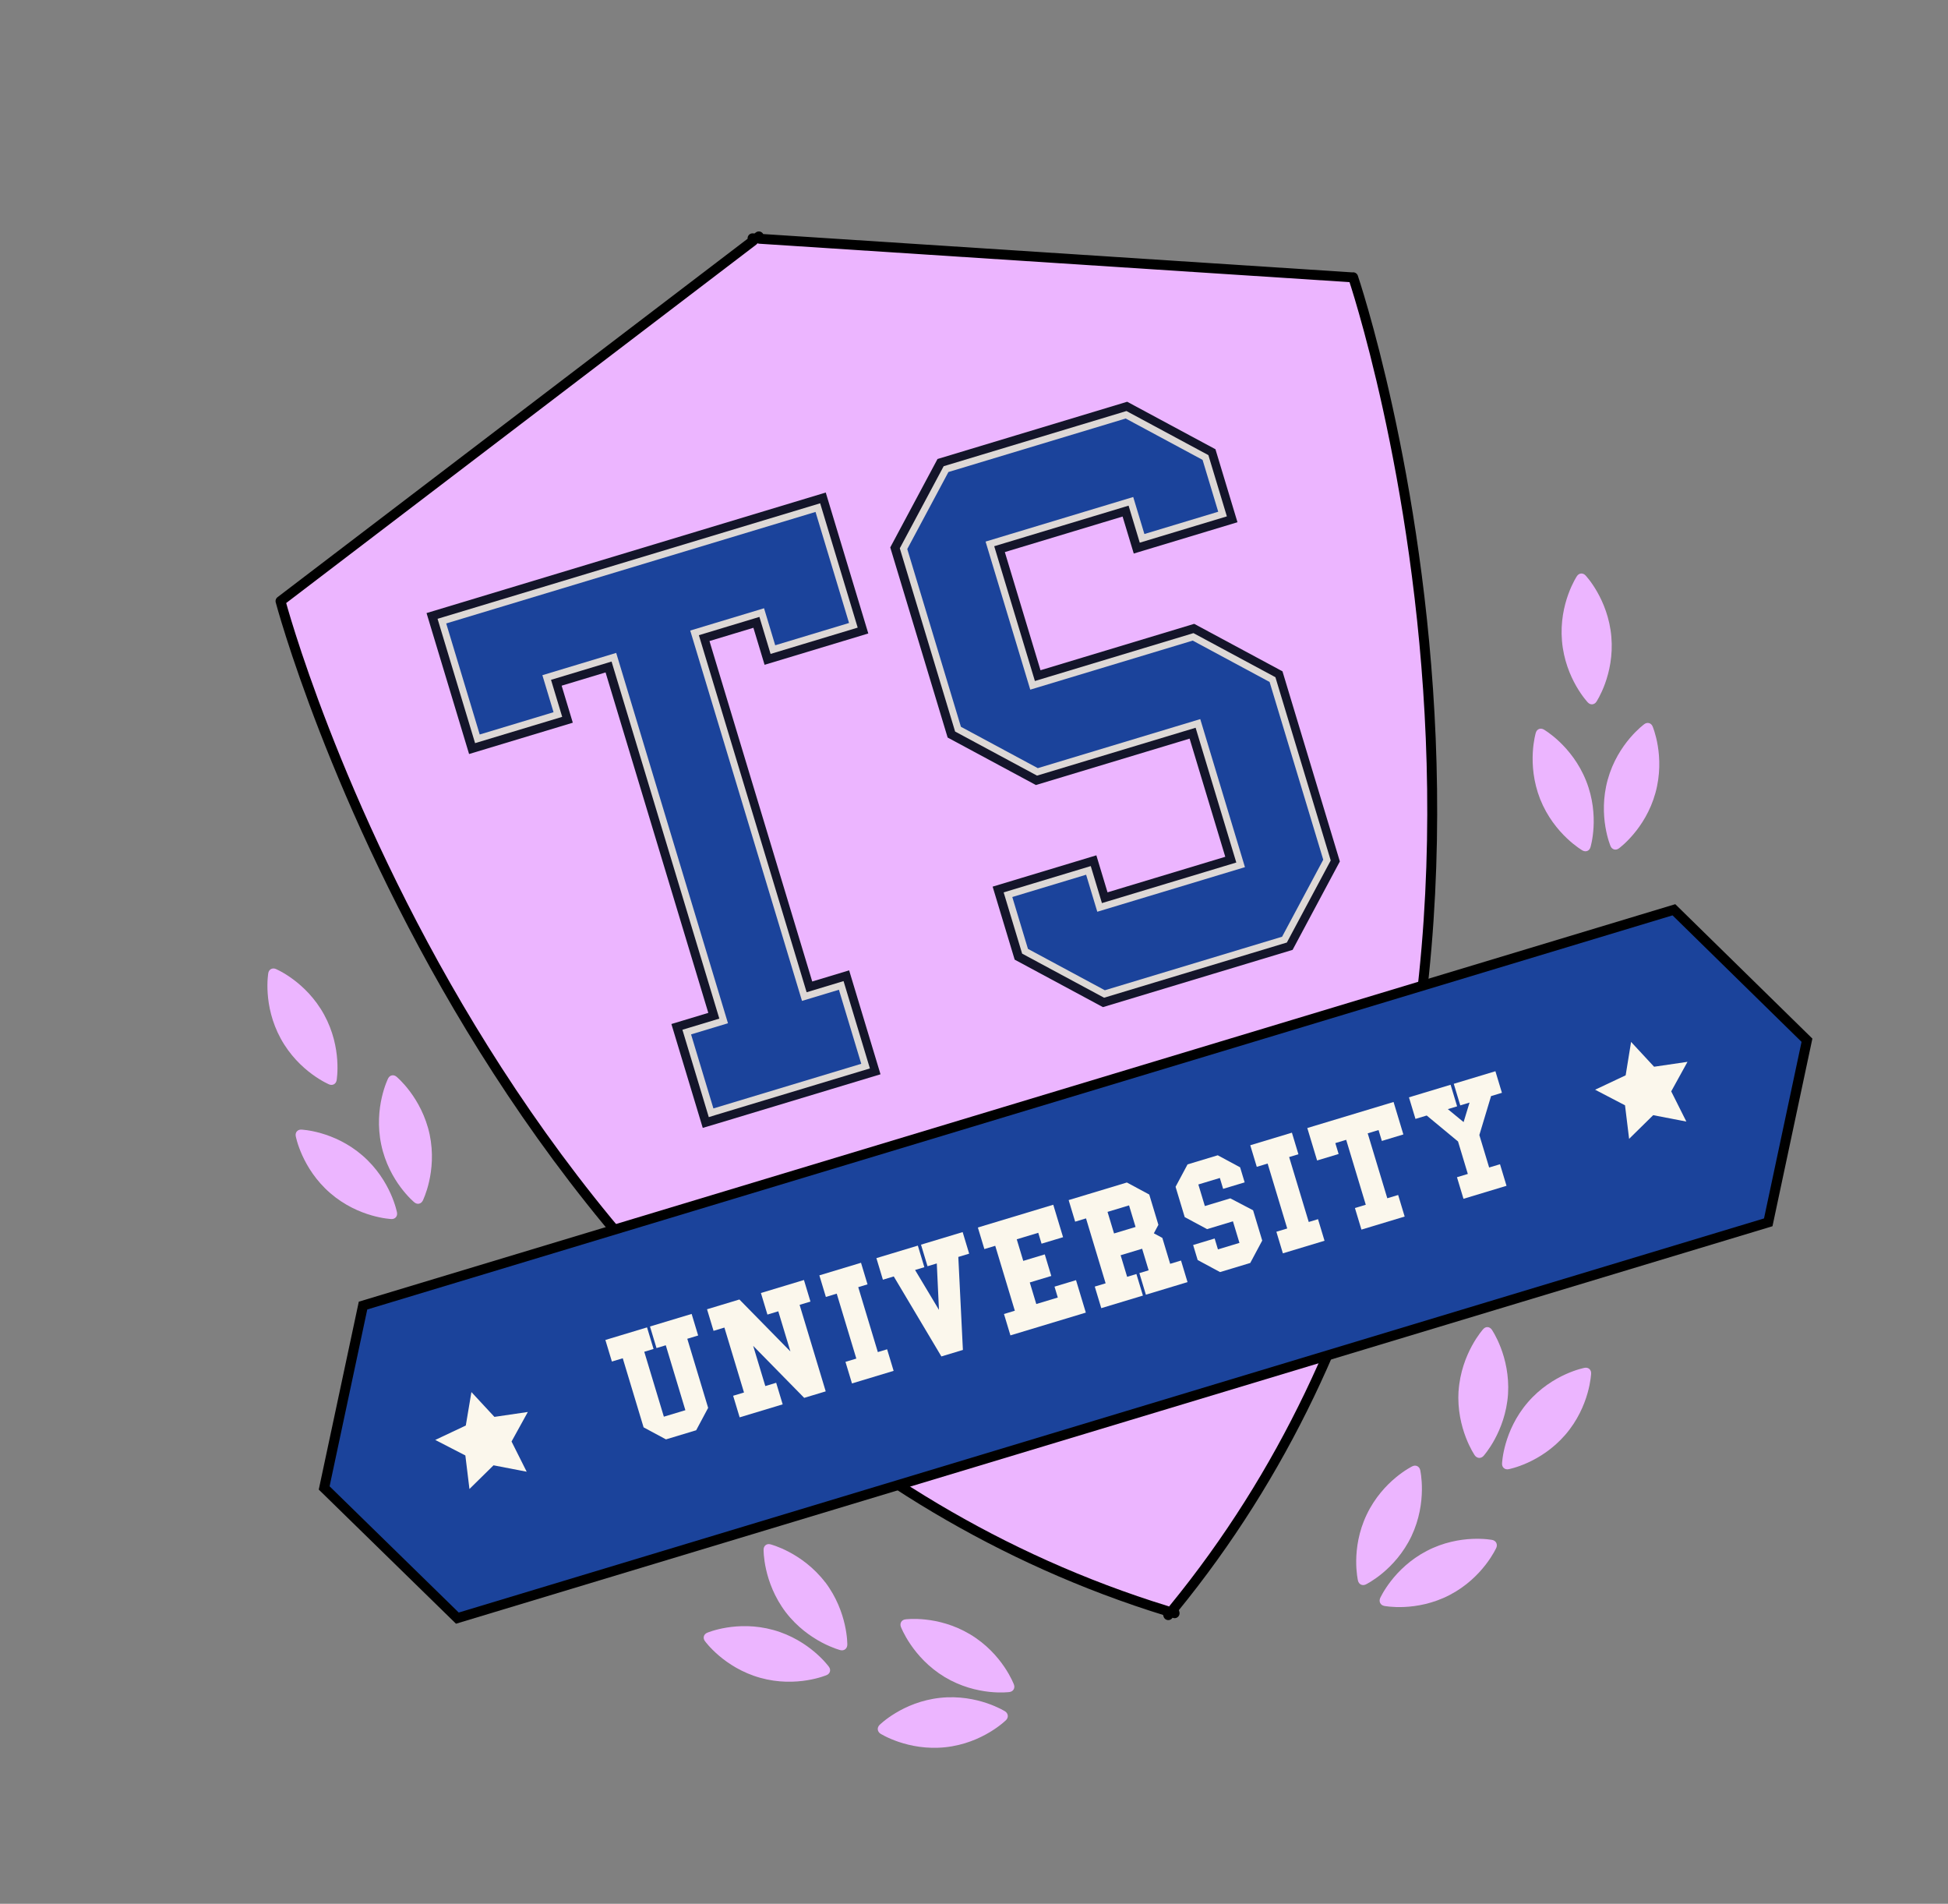 <?xml version="1.0" encoding="UTF-8"?> <svg xmlns="http://www.w3.org/2000/svg" width="262" height="256" viewBox="0 0 262 256" fill="none"><rect x="0" y="0" width="262" height="256" fill="#808080" stroke="none"/> <g clip-path="url(#clip0_1026_21869)"> <path d="M57.788 152.553C58.834 157.552 56.856 161.46 56.856 161.46C56.615 161.91 56.121 162.001 55.735 161.682C55.735 161.682 52.32 158.908 51.274 153.909C50.229 148.91 52.206 145.002 52.206 145.002C52.447 144.552 52.941 144.461 53.327 144.78C53.327 144.78 56.716 147.561 57.788 152.553Z" fill="#ECB5FF"></path> <path d="M44.405 160.426C48.252 163.766 52.644 163.921 52.644 163.921C53.144 163.945 53.488 163.55 53.397 163.055C53.397 163.055 52.613 158.732 48.766 155.392C44.919 152.052 40.526 151.896 40.526 151.896C40.027 151.873 39.683 152.267 39.774 152.762C39.774 152.762 40.558 157.086 44.405 160.426Z" fill="#ECB5FF"></path> <path d="M110.976 212.733C114.057 216.798 113.961 221.184 113.961 221.184C113.938 221.684 113.543 222.007 113.046 221.895C113.046 221.895 108.785 220.829 105.685 216.799C102.604 212.734 102.7 208.348 102.7 208.348C102.722 207.848 103.118 207.525 103.623 207.663C103.623 207.663 107.884 208.729 110.984 212.76L110.976 212.733Z" fill="#ECB5FF"></path> <path d="M102.263 225.615C107.165 226.981 111.188 225.244 111.188 225.244C111.65 225.047 111.787 224.541 111.491 224.136C111.491 224.136 108.932 220.552 104.03 219.186C99.127 217.82 95.104 219.557 95.104 219.557C94.642 219.755 94.505 220.261 94.801 220.665C94.801 220.665 97.36 224.249 102.263 225.615Z" fill="#ECB5FF"></path> <path d="M130.481 219.769C134.865 222.395 136.374 226.529 136.374 226.529C136.545 227 136.278 227.458 135.776 227.522C135.776 227.522 131.441 228.134 127.057 225.508C122.698 222.873 121.163 218.748 121.163 218.748C120.992 218.277 121.259 217.819 121.761 217.754C121.761 217.754 126.096 217.143 130.481 219.769Z" fill="#ECB5FF"></path> <path d="M127.152 234.946C132.204 234.408 135.318 231.29 135.318 231.29C135.671 230.922 135.606 230.419 135.201 230.135C135.201 230.135 131.503 227.766 126.451 228.304C121.399 228.841 118.285 231.96 118.285 231.96C117.932 232.327 117.997 232.831 118.402 233.115C118.402 233.115 122.1 235.484 127.152 234.946Z" fill="#ECB5FF"></path> <path d="M43.598 136.448C46.053 140.935 45.275 145.265 45.275 145.265C45.191 145.755 44.745 146.005 44.285 145.825C44.285 145.825 40.216 144.149 37.761 139.662C35.306 135.176 36.084 130.846 36.084 130.846C36.168 130.356 36.614 130.105 37.074 130.286C37.074 130.286 41.143 131.962 43.598 136.448Z" fill="#ECB5FF"></path> <path d="M207.149 107.465C209.044 112.207 212.854 114.368 212.854 114.368C213.303 114.61 213.765 114.412 213.91 113.933C213.91 113.933 215.22 109.733 213.325 104.99C211.43 100.247 207.62 98.087 207.62 98.087C207.17 97.845 206.709 98.042 206.564 98.522C206.564 98.522 205.28 102.714 207.149 107.465Z" fill="#ECB5FF"></path> <path d="M222.652 106.618C221.295 111.529 217.723 114.089 217.723 114.089C217.32 114.385 216.815 114.247 216.617 113.784C216.617 113.784 214.877 109.749 216.234 104.838C217.59 99.927 221.163 97.368 221.163 97.368C221.566 97.072 222.071 97.21 222.269 97.673C222.269 97.673 224.008 101.707 222.652 106.618Z" fill="#ECB5FF"></path> <path d="M196.168 187.015C195.851 192.106 198.357 195.706 198.357 195.706C198.653 196.111 199.161 196.161 199.513 195.793C199.513 195.793 202.473 192.547 202.825 187.475C203.142 182.384 200.636 178.784 200.636 178.784C200.34 178.379 199.832 178.329 199.488 178.724C199.488 178.724 196.528 181.97 196.176 187.042L196.168 187.015Z" fill="#ECB5FF"></path> <path d="M210.526 192.933C207.198 196.784 202.886 197.563 202.886 197.563C202.392 197.654 201.998 197.308 202.02 196.808C202.02 196.808 202.169 192.406 205.497 188.556C208.824 184.705 213.137 183.926 213.137 183.926C213.631 183.835 214.025 184.181 214.002 184.681C214.002 184.681 213.854 189.082 210.526 192.933Z" fill="#ECB5FF"></path> <path d="M183.815 203.668C181.616 208.282 182.647 212.56 182.647 212.56C182.765 213.047 183.241 213.281 183.695 213.057C183.695 213.057 187.644 211.168 189.843 206.554C192.015 201.948 191.011 197.663 191.011 197.663C190.893 197.176 190.417 196.942 189.963 197.166C189.963 197.166 186.015 199.055 183.815 203.668Z" fill="#ECB5FF"></path> <path d="M194.984 214.47C190.478 216.817 186.159 215.943 186.159 215.943C185.662 215.832 185.437 215.377 185.617 214.916C185.617 214.916 187.387 210.896 191.893 208.549C196.398 206.201 200.718 207.075 200.718 207.075C201.215 207.187 201.439 207.642 201.26 208.103C201.26 208.103 199.489 212.122 194.984 214.47Z" fill="#ECB5FF"></path> <path d="M210.082 86.191C210.519 91.286 213.564 94.462 213.564 94.462C213.905 94.824 214.415 94.786 214.698 94.381C214.698 94.381 217.16 90.734 216.723 85.638C216.285 80.543 213.241 77.367 213.241 77.367C212.9 77.005 212.39 77.043 212.106 77.448C212.106 77.448 209.644 81.095 210.082 86.191Z" fill="#ECB5FF"></path> <path d="M181.94 37.298L102.159 32.107L102.063 31.788L101.686 32.075L101.214 32.044L101.31 32.363L37.728 80.832C37.728 80.832 66.293 188.699 156.962 216.625L157.131 217.184C157.24 217.064 157.34 216.917 157.467 216.763C157.632 216.829 157.789 216.869 157.981 216.927L157.812 216.368C217.884 142.937 181.993 37.282 181.993 37.282L181.94 37.298Z" fill="#ECB5FF" stroke="black" stroke-width="1.333" stroke-linecap="round" stroke-linejoin="round"></path> <path d="M95.924 149.056L92.918 139.101L97.883 137.603L82.85 87.802L72.921 90.799L74.423 95.777L64.494 98.774L59.986 83.842L109.658 68.847L114.166 83.779L104.237 86.777L102.734 81.799L92.805 84.797L107.839 134.597L112.803 133.099L115.808 143.053L95.95 149.048L95.924 149.056Z" fill="#1B439B" stroke="#14152A" stroke-width="4.2"></path> <path d="M136.124 120.628L146.053 117.631L147.555 122.608L167.413 116.613L161.403 96.704L139.554 103.299L129.214 97.737L121.998 73.835L127.534 63.48L151.374 56.284L161.715 61.846L163.82 68.82L153.891 71.817L152.388 66.84L132.53 72.834L138.54 92.744L160.389 86.148L170.73 91.71L177.945 115.612L172.41 125.967L148.569 133.164L138.229 127.602L136.124 120.628Z" fill="#1B439B" stroke="#14152A" stroke-width="4.2"></path> <path d="M95.951 149.048L92.946 139.093L97.91 137.594L82.877 87.794L72.948 90.791L74.45 95.769L64.521 98.766L60.014 83.834L109.686 68.839L114.193 83.771L104.264 86.769L102.762 81.791L92.833 84.789L107.866 134.589L112.831 133.09L115.836 143.045L95.977 149.04L95.951 149.048Z" fill="#1B439B" stroke="#DDD8D6" stroke-width="1.866"></path> <path d="M136.151 120.62L146.08 117.622L147.583 122.6L167.441 116.605L161.431 96.696L139.581 103.291L129.241 97.729L122.025 73.827L127.561 63.472L151.402 56.276L161.742 61.838L163.847 68.811L153.918 71.809L152.415 66.831L132.557 72.826L138.567 92.736L160.417 86.14L170.757 91.702L177.973 115.604L172.437 125.959L148.597 133.156L138.256 127.593L136.151 120.62Z" fill="#1B439B" stroke="#DDD8D6" stroke-width="1.866"></path> <path d="M95.951 149.048L92.946 139.093L97.91 137.594L82.877 87.794L72.948 90.791L74.45 95.769L64.521 98.766L60.014 83.834L109.686 68.839L114.193 83.771L104.264 86.769L102.762 81.791L92.833 84.789L107.866 134.589L112.831 133.09L115.836 143.045L95.977 149.04L95.951 149.048Z" fill="#1B439B"></path> <path d="M136.151 120.62L146.08 117.622L147.583 122.6L167.441 116.605L161.431 96.696L139.581 103.291L129.241 97.729L122.025 73.827L127.561 63.472L151.402 56.276L161.742 61.838L163.847 68.811L153.918 71.809L152.415 66.831L132.557 72.826L138.567 92.736L160.417 86.14L170.757 91.702L177.973 115.604L172.437 125.959L148.597 133.156L138.256 127.593L136.151 120.62Z" fill="#1B439B"></path> <path d="M243.032 139.877L225.135 122.335L135.056 149.528L48.827 175.558L43.6 200.08L61.514 217.586L151.567 190.402L237.823 164.364L243.032 139.877Z" fill="#1B439B" stroke="black" stroke-width="1.333" stroke-miterlimit="10"></path> <path d="M81.422 180.182L87.024 178.491L87.899 181.392L86.652 181.769L89.287 190.499L92.181 189.626L89.545 180.895L88.298 181.272L87.422 178.371L93.023 176.68L93.899 179.581L92.439 180.022L95.243 189.311L93.633 192.324L89.571 193.55L86.562 191.932L83.758 182.642L82.298 183.083L81.422 180.182Z" fill="#FBF7EC"></path> <path d="M99.481 190.587L98.605 187.686L100.065 187.245L97.43 178.515L95.97 178.956L95.094 176.054L99.448 174.74L106.309 181.73L104.677 176.327L103.217 176.768L102.341 173.867L108.129 172.119L109.005 175.021L107.545 175.461L111.056 187.093L108.162 187.967L101.301 180.976L102.932 186.38L104.393 185.939L105.268 188.84L99.481 190.587Z" fill="#FBF7EC"></path> <path d="M114.588 186.027L113.712 183.126L115.173 182.685L112.537 173.955L111.077 174.396L110.201 171.494L115.803 169.803L116.679 172.705L115.431 173.081L118.066 181.812L119.314 181.435L120.19 184.336L114.588 186.027Z" fill="#FBF7EC"></path> <path d="M117.846 169.186L123.447 167.495L124.323 170.397L123.075 170.773L126.287 176.135L125.996 169.892L124.748 170.268L123.872 167.367L129.474 165.676L130.35 168.577L128.89 169.018L129.507 181.523L126.613 182.397L120.208 171.639L118.748 172.08L117.872 169.178L117.846 169.186Z" fill="#FBF7EC"></path> <path d="M135.907 179.592L135.031 176.691L136.491 176.25L133.856 167.52L132.395 167.96L131.52 165.059L141.661 161.998L142.979 166.363L140.085 167.236L139.643 165.772L136.749 166.646L137.625 169.547L140.519 168.674L141.395 171.575L138.501 172.449L139.377 175.35L142.27 174.476L141.829 173.012L144.722 172.139L146.04 176.504L135.899 179.565L135.907 179.592Z" fill="#FBF7EC"></path> <path d="M148.118 175.905L147.242 173.004L148.702 172.563L146.066 163.833L144.606 164.274L143.73 161.373L151.562 159.008L154.571 160.627L155.8 164.699L155.189 165.842L156.331 166.456L157.383 169.943L158.843 169.502L159.719 172.403L154.118 174.094L153.242 171.193L154.489 170.816L153.614 167.915L150.72 168.789L151.596 171.69L152.843 171.313L153.719 174.214L148.118 175.905ZM149.836 165.861L152.73 164.987L151.854 162.086L148.96 162.959L149.836 165.861Z" fill="#FBF7EC"></path> <path d="M160.473 167.413L163.367 166.539L163.809 168.003L166.703 167.13L165.827 164.228L162.349 165.278L159.34 163.66L158.111 159.587L159.722 156.574L163.784 155.348L166.792 156.967L167.403 158.99L164.509 159.863L164.067 158.399L161.174 159.273L162.049 162.174L165.474 161.14L168.536 162.743L169.765 166.815L168.155 169.828L164.093 171.054L161.084 169.436L160.473 167.413Z" fill="#FBF7EC"></path> <path d="M172.543 168.532L171.668 165.631L173.128 165.19L170.492 156.46L169.032 156.901L168.156 153.999L173.758 152.308L174.634 155.21L173.386 155.586L176.021 164.317L177.269 163.94L178.145 166.841L172.543 168.532Z" fill="#FBF7EC"></path> <path d="M183.109 165.342L182.233 162.441L183.693 162L181.058 153.27L179.598 153.711L180.04 155.175L177.146 156.048L175.828 151.683L187.43 148.181L188.748 152.546L185.854 153.42L185.412 151.956L183.952 152.396L186.587 161.127L188.047 160.686L188.923 163.587L183.136 165.334L183.109 165.342Z" fill="#FBF7EC"></path> <path d="M190.376 150.457L189.5 147.556L195.102 145.865L195.978 148.766L194.73 149.143L196.849 150.885L197.65 148.261L196.402 148.638L195.527 145.737L201.128 144.046L202.004 146.947L200.544 147.388L198.968 152.626L200.286 156.992L201.746 156.551L202.622 159.452L196.834 161.199L195.958 158.298L197.418 157.857L196.101 153.492L191.889 150L190.429 150.441L190.376 150.457Z" fill="#FBF7EC"></path> <path d="M63.405 187.189L66.498 190.525L70.991 189.865L68.801 193.837L70.838 197.898L66.378 197.037L63.139 200.222L62.589 195.713L58.54 193.624L62.648 191.687L63.405 187.189Z" fill="#FBF7EC"></path> <path d="M219.376 140.105L222.469 143.441L226.963 142.782L224.773 146.754L226.809 150.814L222.349 149.954L219.11 153.139L218.56 148.629L214.538 146.532L218.646 144.595L219.376 140.105Z" fill="#FBF7EC"></path> </g> <defs> <clipPath id="clip0_1026_21869"> <rect width="211.482" height="203.437" fill="white" transform="translate(0 61.117) rotate(-16.798)"></rect> </clipPath> </defs> </svg> 
